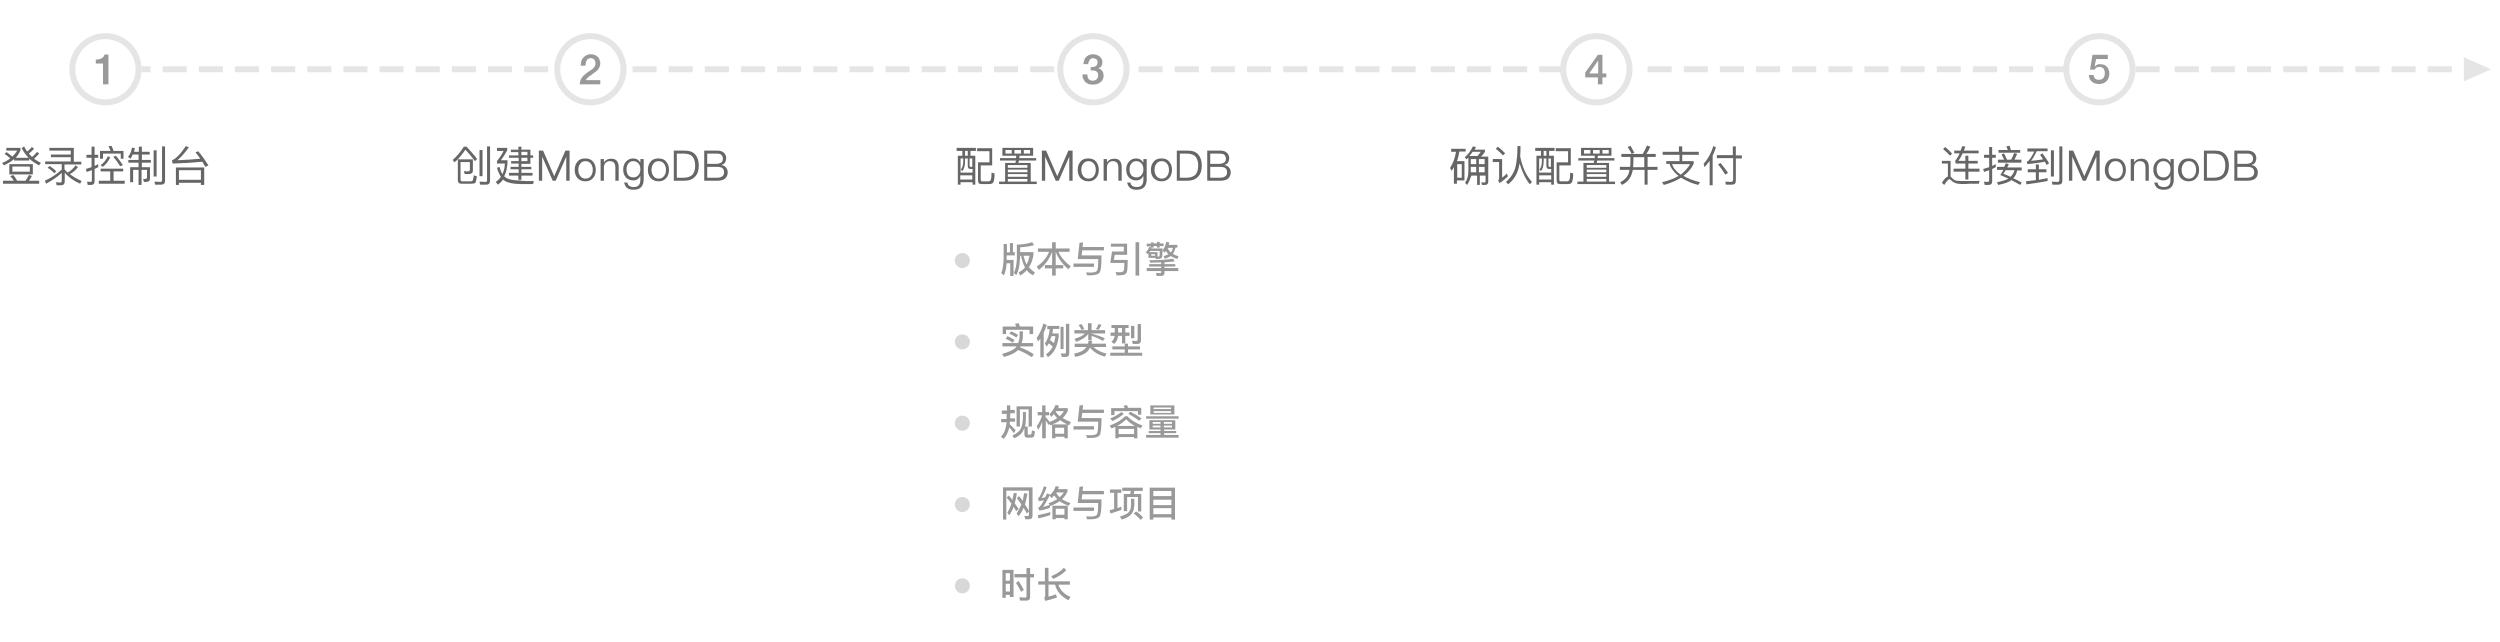 <?xml version="1.0" encoding="utf-8"?>
<!-- Generator: Adobe Illustrator 21.0.0, SVG Export Plug-In . SVG Version: 6.00 Build 0)  -->
<svg version="1.1" id="图层_1" xmlns="http://www.w3.org/2000/svg" xmlns:xlink="http://www.w3.org/1999/xlink" x="0px" y="0px"
	 width="830px" height="213px" viewBox="0 0 830 213" style="enable-background:new 0 0 830 213;" xml:space="preserve">
<style type="text/css">
	.st0{fill:#E5E5E5;}
	.st1{enable-background:new    ;}
	.st2{fill:#999999;}
	.st3{fill:#666666;}
	.st4{fill:#D8D8D8;}
</style>
<title>Artboard 2</title>
<desc>Created with Sketch.</desc>
<g>
	<path id="Page-1" class="st0" d="M818,19v8l9-4L818,19z M806,24h8v-2h-8V24z M794,24h8v-2h-8V24z M782,24h8v-2h-8V24z M770,24h8v-2
		h-8V24z M679,24h7v-2h-7V24z M667,24h8v-2h-8V24z M655,24h8v-2h-8V24z M643,24h8v-2h-8V24z M631,24h8v-2h-8V24z M734,24h8v-2h-8V24
		z M722,24h8v-2h-8V24z M709,24h8v-2h-8V24z M758,24h8v-2h-8V24z M746,24h8v-2h-8V24z M619,24h8v-2h-8V24z M583,24h8v-2h-8V24z
		 M571,24h8v-2h-8V24z M559,24h8v-2h-8V24z M547,24h8v-2h-8V24z M607,24h8v-2h-8V24z M595,24h8v-2h-8V24z M511,24h8v-2h-8V24z
		 M499,24h8v-2h-8V24z M487,24h8v-2h-8V24z M475,24h8v-2h-8V24z M438,24h8v-2h-8V24z M426,24h8v-2h-8V24z M462,24h8v-2h-8V24z
		 M450,24h8v-2h-8V24z M414,24h8v-2h-8V24z M402,24h8v-2h-8V24z M390,24h8v-2h-8V24z M378,24h8v-2h-8V24z M342,24h8v-2h-8V24z
		 M330,24h8v-2h-8V24z M294,24h8v-2h-8V24z M282,24h8v-2h-8V24z M270,24h8v-2h-8V24z M318,24h8v-2h-8V24z M306,24h8v-2h-8V24z
		 M258,24h8v-2h-8V24z M246,24h8v-2h-8V24z M234,24h8v-2h-8V24z M222,24h8v-2h-8V24z M210,24h8v-2h-8V24z M150,24h8v-2h-8V24z
		 M138,24h8v-2h-8V24z M126,24h8v-2h-8V24z M114,24h8v-2h-8V24z M174,24h8v-2h-8V24z M162,24h8v-2h-8V24z M102,24h8v-2h-8V24z
		 M90,24h8v-2h-8V24z M78,24h8v-2h-8V24z M66,24h8v-2h-8V24z M54,24h8v-2h-8V24z M47,24h3v-2h-3V24z"/>
	<path id="Page-1_1_" class="st0" d="M35,33c-5.5,0-10-4.5-10-10s4.5-10,10-10s10,4.5,10,10S40.5,33,35,33 M35,11
		c-6.6,0-12,5.4-12,12s5.4,12,12,12s12-5.4,12-12S41.6,11,35,11 M46,23c0,6.1-4.9,11-11,11s-11-4.9-11-11c0,6.1,4.9,11,11,11
		S46,29.1,46,23"/>
	<g class="st1">
		<path class="st2" d="M31.7,19.8c0.3,0,0.7,0,1-0.1c0.3-0.1,0.6-0.1,0.9-0.3c0.3-0.1,0.5-0.3,0.7-0.5c0.2-0.2,0.3-0.5,0.4-0.8h1.3
			V28h-1.8v-6.9h-2.4V19.8z"/>
	</g>
	<g id="Group" transform="translate(176, 10)">
		<path id="Page-1-Copy" class="st0" d="M20,23c-5.5,0-10-4.5-10-10S14.5,3,20,3s10,4.5,10,10S25.5,23,20,23 M20,1
			C13.4,1,8,6.4,8,13s5.4,12,12,12s12-5.4,12-12S26.6,1,20,1 M31,13c0,6.1-4.9,11-11,11S9,19.1,9,13c0,6.1,4.9,11,11,11
			S31,19.1,31,13"/>
		<g class="st1">
			<path class="st2" d="M23.2,18h-6.7c0-0.8,0.2-1.5,0.6-2.1s0.9-1.1,1.6-1.6c0.3-0.2,0.6-0.5,1-0.7c0.3-0.2,0.7-0.5,1-0.7
				c0.3-0.3,0.5-0.5,0.7-0.8c0.2-0.3,0.3-0.6,0.3-1c0-0.2,0-0.4-0.1-0.6c0-0.2-0.1-0.4-0.2-0.6c-0.1-0.2-0.3-0.3-0.5-0.4
				c-0.2-0.1-0.5-0.2-0.8-0.2c-0.3,0-0.6,0.1-0.8,0.2s-0.4,0.3-0.5,0.5c-0.1,0.2-0.2,0.5-0.3,0.8c-0.1,0.3-0.1,0.6-0.1,1h-1.6
				c0-0.5,0.1-1,0.2-1.5s0.4-0.9,0.7-1.2c0.3-0.3,0.6-0.6,1.1-0.8C19.1,8.1,19.6,8,20.1,8c0.6,0,1.1,0.1,1.5,0.3
				c0.4,0.2,0.7,0.4,1,0.7c0.2,0.3,0.4,0.6,0.5,1c0.1,0.4,0.2,0.7,0.2,1c0,0.4-0.1,0.7-0.2,1.1c-0.1,0.3-0.3,0.6-0.5,0.9
				c-0.2,0.3-0.4,0.5-0.7,0.7c-0.3,0.2-0.5,0.4-0.8,0.6c-0.3,0.2-0.6,0.4-0.8,0.6c-0.3,0.2-0.5,0.4-0.8,0.5
				c-0.2,0.2-0.4,0.4-0.6,0.6c-0.2,0.2-0.3,0.4-0.4,0.6h4.8V18z"/>
		</g>
	</g>
	<g id="Group-2" transform="translate(321, 10)">
		<path id="Page-1-Copy-2" class="st0" d="M42,23c-5.5,0-10-4.5-10-10S36.5,3,42,3s10,4.5,10,10S47.5,23,42,23 M42,1
			c-6.6,0-12,5.4-12,12s5.4,12,12,12s12-5.4,12-12S48.6,1,42,1 M53,13c0,6.1-4.9,11-11,11s-11-4.9-11-11c0,6.1,4.9,11,11,11
			S53,19.1,53,13"/>
		<g class="st1">
			<path class="st2" d="M41.2,12.3c0.3,0,0.5,0,0.8-0.1c0.3,0,0.5-0.1,0.7-0.2c0.2-0.1,0.4-0.3,0.5-0.5c0.1-0.2,0.2-0.5,0.2-0.8
				c0-0.4-0.1-0.8-0.4-1s-0.7-0.4-1.1-0.4c-0.3,0-0.5,0.1-0.7,0.2s-0.4,0.3-0.5,0.5c-0.1,0.2-0.2,0.4-0.3,0.6
				c-0.1,0.2-0.1,0.5-0.1,0.7h-1.6c0-0.5,0.1-0.9,0.3-1.3C39,9.6,39.3,9.3,39.5,9c0.3-0.3,0.6-0.5,1-0.7C40.9,8.1,41.4,8,41.9,8
				c0.4,0,0.8,0.1,1.1,0.2c0.4,0.1,0.7,0.3,1,0.5s0.5,0.5,0.7,0.8c0.2,0.3,0.3,0.7,0.3,1.1c0,0.5-0.1,0.9-0.3,1.3
				c-0.2,0.4-0.6,0.6-1.1,0.8v0c0.6,0.1,1,0.4,1.3,0.8s0.5,1,0.5,1.6c0,0.5-0.1,0.9-0.3,1.3c-0.2,0.4-0.4,0.7-0.8,0.9
				c-0.3,0.3-0.7,0.5-1.1,0.6c-0.4,0.1-0.9,0.2-1.3,0.2c-0.6,0-1.1-0.1-1.5-0.2c-0.4-0.2-0.8-0.4-1.1-0.7c-0.3-0.3-0.5-0.7-0.7-1.1
				s-0.2-0.9-0.2-1.4H40c0,0.6,0.1,1.1,0.4,1.5c0.3,0.4,0.8,0.6,1.4,0.6c0.5,0,1-0.2,1.3-0.5s0.5-0.7,0.5-1.3c0-0.4-0.1-0.7-0.2-0.9
				s-0.3-0.4-0.6-0.5c-0.2-0.1-0.5-0.2-0.8-0.2c-0.3,0-0.6,0-0.9,0V12.3z"/>
		</g>
	</g>
	<g id="Group-3" transform="translate(526, 10)">
		<path id="Page-1-Copy-3" class="st0" d="M4,23c-5.5,0-10-4.5-10-10S-1.5,3,4,3s10,4.5,10,10S9.5,23,4,23 M4,1C-2.6,1-8,6.4-8,13
			s5.4,12,12,12s12-5.4,12-12S10.6,1,4,1 M15,13c0,6.1-4.9,11-11,11S-7,19.1-7,13c0,6.1,4.9,11,11,11S15,19.1,15,13"/>
		<g class="st1">
			<path class="st2" d="M7.3,15.7H6V18H4.5v-2.3H0.3v-1.6l4.2-5.9H6v6.2h1.3V15.7z M1.6,14.4h3v-4.3h0L1.6,14.4z"/>
		</g>
	</g>
	<g id="Group-5" transform="translate(671, 10)">
		<path id="Page-1-Copy-4" class="st0" d="M26,23c-5.5,0-10-4.5-10-10S20.5,3,26,3s10,4.5,10,10S31.5,23,26,23 M26,1
			c-6.6,0-12,5.4-12,12s5.4,12,12,12s12-5.4,12-12S32.6,1,26,1 M37,13c0,6.1-4.9,11-11,11s-11-4.9-11-11c0,6.1,4.9,11,11,11
			S37,19.1,37,13"/>
		<g class="st1">
			<path class="st2" d="M23.7,8.2h5.1v1.4h-3.9l-0.5,2.5l0,0c0.2-0.2,0.5-0.4,0.8-0.6s0.7-0.2,1-0.2c0.5,0,0.9,0.1,1.3,0.2
				s0.7,0.4,1,0.7s0.5,0.6,0.6,1c0.1,0.4,0.2,0.8,0.2,1.3c0,0.4-0.1,0.8-0.2,1.2c-0.1,0.4-0.3,0.8-0.6,1.1c-0.3,0.3-0.6,0.6-1.1,0.8
				c-0.4,0.2-0.9,0.3-1.5,0.3c-0.5,0-0.9-0.1-1.3-0.2c-0.4-0.1-0.8-0.3-1.1-0.6c-0.3-0.3-0.6-0.6-0.7-0.9c-0.2-0.4-0.3-0.8-0.3-1.3
				h1.6c0,0.5,0.2,0.9,0.5,1.2c0.3,0.3,0.7,0.4,1.3,0.4c0.3,0,0.6-0.1,0.9-0.2c0.2-0.1,0.4-0.3,0.6-0.5c0.1-0.2,0.2-0.4,0.3-0.7
				c0.1-0.3,0.1-0.5,0.1-0.8c0-0.3,0-0.5-0.1-0.8c-0.1-0.2-0.2-0.5-0.3-0.7c-0.1-0.2-0.3-0.3-0.6-0.4c-0.2-0.1-0.5-0.2-0.8-0.2
				c-0.3,0-0.7,0.1-0.9,0.2c-0.3,0.1-0.5,0.4-0.6,0.7h-1.6L23.7,8.2z"/>
		</g>
	</g>
	<g class="st1">
		<path class="st3" d="M4.1,52c0.6-0.6,1.2-1.3,1.6-2H2.1v-0.9h4.7v0.8c-0.4,0.9-0.9,1.8-1.6,2.5h4.3c-1-1-1.7-2.1-2.3-3.2L8,48.6
			c0.3,0.6,0.6,1.1,1,1.7c0.6-0.4,1.1-1,1.6-1.5l0.7,0.6c-0.5,0.6-1.1,1.1-1.7,1.6c0.3,0.4,0.7,0.7,1,1.1c0.7-0.5,1.3-1.1,1.7-1.7
			L13,51c-0.5,0.6-1.1,1.2-1.7,1.7c0.7,0.5,1.5,1,2.3,1.4l-0.7,0.8c-1.2-0.7-2.3-1.4-3.2-2.2v0.6H4.7v-0.5c-0.9,0.8-2.1,1.5-3.4,2.1
			l-0.6-0.8c1-0.4,1.9-0.9,2.7-1.5c-0.5-0.5-1.1-1-1.9-1.5l0.7-0.6C2.9,51,3.5,51.5,4.1,52z M5.7,60h2.8c0.4-0.6,0.8-1.3,1.1-1.9
			l1,0.3c-0.3,0.6-0.6,1.1-1,1.6H13v1H1v-1h3.6c-0.3-0.5-0.7-1-1.2-1.5l1-0.4C4.9,58.7,5.3,59.3,5.7,60z M10.9,54.5v3.4H3.1v-3.4
			H10.9z M9.9,55.3H4.1V57h5.8V55.3z"/>
		<path class="st3" d="M24.5,49.1v4.6H27v0.9h-5.6v1.6c0.3,0.4,0.7,0.8,1.1,1.1c1-0.6,1.9-1.4,2.6-2.4l0.8,0.6
			c-0.8,1-1.7,1.8-2.7,2.3c1.1,0.9,2.4,1.6,3.9,2.3L26.6,61c-2.2-1-3.9-2.2-5.1-3.7v2.9c0,0.8-0.4,1.3-1.1,1.3h-1.6l-0.2-1
			c0.5,0,1,0.1,1.5,0.1c0.3,0,0.4-0.2,0.4-0.6v-2.6c-1.4,1.3-3.2,2.5-5.2,3.6L14.9,60c2.2-1,4-2.2,5.6-3.7v-1.8H15v-0.9h8.5v-1.4
			h-6.6v-0.9h6.6V50h-7.1v-0.9H24.5z M18.7,56.9L18,57.5c-0.5-0.6-1.2-1.2-2.2-1.8l0.7-0.6C17.4,55.7,18.1,56.3,18.7,56.9z"/>
		<path class="st3" d="M29.1,61.3l-0.2-1c0.4,0,0.7,0.1,1.1,0.1c0.4,0,0.5-0.2,0.5-0.5v-3.4c-0.6,0.2-1.1,0.4-1.7,0.6l-0.3-1
			c0.7-0.2,1.3-0.4,1.9-0.6v-3.1h-1.7v-1h1.7v-2.7h1v2.7h1.2v1h-1.2v2.7c0.4-0.2,0.8-0.4,1.2-0.6v1c-0.4,0.2-0.8,0.4-1.2,0.6v4.1
			c0,0.8-0.4,1.2-1.2,1.2H29.1z M33.4,56.9V56h7.5v0.9h-3.2V60h3.7v1h-8.6v-1h3.8v-3.1H33.4z M37.7,50.1H41v2.6h-0.9V51h-5.9v1.7h-1
			v-2.6h3.5c-0.2-0.6-0.5-1.1-0.7-1.5l1-0.2C37.3,48.9,37.5,49.5,37.7,50.1z M36.6,52.2c-0.6,1.4-1.5,2.5-2.5,3.2l-0.7-0.6
			c1.1-0.7,1.8-1.7,2.4-2.9L36.6,52.2z M40.8,54.8l-0.9,0.4c-0.7-1.1-1.4-2.2-2.3-3.1l0.9-0.4C39.3,52.7,40.1,53.8,40.8,54.8z"/>
		<path class="st3" d="M43.3,52.7l-0.8-0.6c0.7-0.8,1.1-1.8,1.3-3.1l1,0.2c-0.1,0.4-0.2,0.9-0.3,1.2h1.6v-1.7h1v1.7h2.6v0.9h-2.6
			v1.8h3V54h-3v1.5h2.7v3.7c0,0.8-0.4,1.2-1.3,1.2h-0.7l-0.3-1l0.7,0c0.4,0,0.6-0.2,0.6-0.5v-2.5h-1.8v5h-1v-5h-1.8v4.1h-1v-5h2.8
			V54h-3.4v-0.9h3.4v-1.8h-2C43.9,51.8,43.6,52.3,43.3,52.7z M52,49.9v8.7h-1v-8.7H52z M51.5,61.3l-0.2-1c0.7,0,1.3,0.1,1.9,0.1
			c0.4,0,0.6-0.2,0.6-0.7V48.6h1V60c0,0.9-0.4,1.3-1.3,1.3H51.5z"/>
		<path class="st3" d="M57.1,53.2c1.2-0.4,2.8-2,4.6-4.7l1,0.4c-1.3,1.8-2.5,3.2-3.8,4.3c2.7-0.1,5.2-0.3,7.6-0.5
			c-0.5-0.8-1.1-1.5-1.6-2.1l0.9-0.4c1.2,1.4,2.3,3,3.4,4.7l-1,0.5c-0.4-0.6-0.7-1.1-1-1.7c-3,0.3-6.2,0.5-9.9,0.6L57.1,53.2z
			 M67.7,61.4h-1v-0.7h-7.3v0.7h-1v-5.8h9.4V61.4z M66.7,59.7v-3.2h-7.3v3.2H66.7z"/>
	</g>
	<g class="st1">
		<path class="st3" d="M154.9,48.7c1.2,1.3,2.4,2.6,3.5,4.1l-0.7,0.7c-1.2-1.6-2.3-2.9-3.2-3.8c-1,1.5-2.2,3-3.6,4.2l-0.6-0.8
			c1.4-1.2,2.6-2.7,3.7-4.4H154.9z M152.9,53.9v5.8c0,0.3,0.2,0.5,0.5,0.5h2.7c0.5,0,0.8-0.1,0.9-0.4c0.1-0.3,0.2-0.8,0.3-1.6l1,0.3
			c-0.1,1.2-0.3,1.9-0.5,2.2c-0.2,0.2-0.7,0.3-1.3,0.3h-3.3c-0.8,0-1.2-0.4-1.2-1.1v-7h5v3.7c0,0.8-0.4,1.1-1.2,1.2
			c-0.5,0-1.1,0-1.5,0l-0.3-1c0.5,0.1,1,0.1,1.4,0.1c0.4,0,0.6-0.2,0.6-0.6v-2.5H152.9z M159.4,61.3l-0.2-1c0.7,0,1.4,0.1,2,0.1
			c0.4,0,0.5-0.2,0.5-0.6V48.6h1V60c0,0.8-0.4,1.3-1.2,1.3H159.4z M160.2,49.8v8.7h-1v-8.7H160.2z"/>
		<path class="st3" d="M177.2,60.1l-0.2,1h-4.1c-2.5,0-4.3-0.4-5.4-1.1c-0.2-0.1-0.3-0.3-0.5-0.4c-0.4,0.7-1,1.2-1.7,1.7l-0.7-0.9
			c0.7-0.5,1.2-1,1.7-1.7c-0.5-0.8-1-1.8-1.3-3l0.8-0.3c0.3,1,0.6,1.8,1,2.4c0.5-1,0.8-2.2,0.8-3.5h-2.6v-0.8c0.8-1,1.6-2.2,2.2-3.4
			H165v-1h3.4v0.8c-0.7,1.3-1.4,2.4-2.1,3.3h2.2v0.6c-0.1,1.8-0.4,3.4-1.1,4.7c0.2,0.2,0.4,0.4,0.7,0.6c1,0.5,2.4,0.8,4.3,0.8
			C174,60.2,175.6,60.1,177.2,60.1z M173.1,54.3v1.1h3.3v0.8h-3.3v1.2h3.7v0.9h-3.7v1.4h-1v-1.4H169v-0.9h3.2v-1.2h-2.7v-0.8h2.7
			v-1.1h-2.5v-0.8h2.5v-1.1H169v-0.8h3.1v-1.1h-2.5v-0.8h2.5v-1h1v1h3v1.9h0.9v0.8h-0.9v2H173.1z M173.1,51.5h2v-1.1h-2V51.5z
			 M173.1,53.5h2v-1.1h-2V53.5z"/>
		<path class="st3" d="M180.3,50l3.7,8.5h0l3.7-8.5h1.4v10h-1.1v-8h0l-3.5,8h-1l-3.5-8h0v8h-1.1V50H180.3z"/>
		<path class="st3" d="M196.9,53.7c0.6,0.7,0.9,1.6,0.9,2.7c0,1.1-0.3,2-0.9,2.7c-0.7,0.8-1.5,1.1-2.6,1.1c-1.1,0-1.9-0.4-2.6-1.1
			c-0.6-0.7-0.9-1.6-0.9-2.7c0-1.1,0.3-2,0.9-2.7c0.6-0.8,1.5-1.1,2.6-1.1C195.4,52.6,196.3,52.9,196.9,53.7z M192.6,54.4
			c-0.4,0.5-0.6,1.2-0.6,2c0,0.8,0.2,1.5,0.6,2c0.4,0.6,1,0.9,1.8,0.9c0.8,0,1.4-0.3,1.8-0.9c0.4-0.5,0.6-1.2,0.6-2
			c0-0.8-0.2-1.5-0.6-2c-0.4-0.6-1.1-0.9-1.8-0.9C193.6,53.5,193,53.8,192.6,54.4z"/>
		<path class="st3" d="M205.4,55.5V60h-1.1v-4.4c0-1.4-0.6-2.1-1.9-2.1c-0.5,0-0.9,0.2-1.3,0.5c-0.4,0.4-0.6,0.9-0.6,1.6V60h-1.1
			v-7.2h1.1v1.1c0.3-0.4,0.6-0.7,1-0.9c0.4-0.2,0.8-0.3,1.3-0.3C204.5,52.6,205.4,53.6,205.4,55.5z"/>
		<path class="st3" d="M212.6,54v-1.2h1.1v6.7c0,2.3-1.1,3.5-3.3,3.5c-1,0-1.7-0.2-2.2-0.6c-0.5-0.4-0.8-1-1-1.8h1.1
			c0.1,0.5,0.3,0.9,0.6,1.1c0.3,0.2,0.8,0.4,1.5,0.4c1.5,0,2.2-0.8,2.2-2.4v-1.3c-0.5,1-1.3,1.5-2.4,1.5c-1,0-1.8-0.4-2.4-1
			c-0.6-0.7-0.9-1.5-0.9-2.6c0-1.1,0.3-1.9,0.9-2.6c0.6-0.7,1.4-1.1,2.4-1.1C211.2,52.6,212,53,212.6,54z M208.6,54.3
			c-0.4,0.5-0.6,1.1-0.6,1.9c0,0.8,0.2,1.4,0.5,1.9c0.4,0.5,1,0.8,1.8,0.8c0.7,0,1.3-0.3,1.7-0.8c0.4-0.5,0.6-1.1,0.6-1.9
			c0-0.8-0.2-1.5-0.6-1.9c-0.4-0.5-1-0.8-1.7-0.8C209.6,53.5,209,53.7,208.6,54.3z"/>
		<path class="st3" d="M221.2,53.7c0.6,0.7,0.9,1.6,0.9,2.7c0,1.1-0.3,2-0.9,2.7c-0.7,0.8-1.5,1.1-2.6,1.1c-1.1,0-1.9-0.4-2.6-1.1
			c-0.6-0.7-0.9-1.6-0.9-2.7c0-1.1,0.3-2,0.9-2.7c0.6-0.8,1.5-1.1,2.6-1.1C219.7,52.6,220.6,52.9,221.2,53.7z M216.9,54.4
			c-0.4,0.5-0.6,1.2-0.6,2c0,0.8,0.2,1.5,0.6,2c0.4,0.6,1,0.9,1.8,0.9c0.8,0,1.4-0.3,1.8-0.9c0.4-0.5,0.6-1.2,0.6-2
			c0-0.8-0.2-1.5-0.6-2c-0.4-0.6-1.1-0.9-1.8-0.9C217.9,53.5,217.3,53.8,216.9,54.4z"/>
		<path class="st3" d="M227.3,50c1.6,0,2.8,0.4,3.6,1.4c0.7,0.8,1.1,2.1,1.1,3.6c0,1.5-0.4,2.8-1.2,3.6c-0.8,0.9-2,1.4-3.6,1.4h-3.5
			V50H227.3z M224.9,59h2.1c1.3,0,2.3-0.4,2.9-1c0.6-0.7,0.9-1.7,0.9-3c0-1.3-0.3-2.3-0.9-3c-0.6-0.7-1.6-1-2.9-1h-2.3V59z"/>
		<path class="st3" d="M238.1,50c0.9,0,1.7,0.2,2.2,0.7c0.5,0.4,0.8,1.1,0.8,1.8c0,0.6-0.2,1.1-0.4,1.5c-0.3,0.4-0.7,0.6-1.2,0.8
			c0.7,0.1,1.2,0.4,1.5,0.8c0.4,0.4,0.6,1,0.6,1.6c0,1-0.4,1.7-1,2.2c-0.6,0.4-1.4,0.6-2.4,0.6h-4.4V50H238.1z M234.8,54.4h3
			c0.7,0,1.2-0.2,1.6-0.4c0.4-0.3,0.6-0.7,0.6-1.3c0-0.6-0.2-1-0.5-1.3s-0.9-0.4-1.6-0.4h-3.1V54.4z M234.8,59h3.2
			c0.7,0,1.2-0.1,1.7-0.4c0.5-0.3,0.7-0.8,0.7-1.4s-0.2-1.1-0.6-1.4c-0.4-0.3-1-0.4-1.8-0.4h-3.2V59z"/>
	</g>
	<g class="st1">
		<path class="st3" d="M324,49.1v1h-1.8v1.6h1.6v9.6h-0.9v-0.8h-4v0.8H318v-9.6h1.5v-1.6h-1.9v-1H324z M318.9,52.6v4.7h4v-1.2h-0.7
			c-0.6,0-0.9-0.3-0.9-1v-2.5h-0.9v0.9c0,1.5-0.3,2.6-0.9,3.3l-0.5-0.5c0.5-0.6,0.8-1.5,0.8-2.8v-0.9H318.9z M322.8,59.6v-1.4h-4
			v1.4H322.8z M321.3,51.7v-1.6h-0.9v1.6H321.3z M322.8,52.6h-0.9V55c0,0.2,0.1,0.4,0.4,0.4h0.5V52.6z M329.8,60.5
			c-0.2,0.4-0.7,0.6-1.3,0.6h-2.8c-0.7,0-1-0.4-1-1.3v-5.9h3.8v-3.7h-4.1v-1h5v5.7h-3.8v4.6c0,0.5,0.1,0.7,0.4,0.7h2.2
			c0.4,0,0.6-0.2,0.8-0.6c0.1-0.4,0.2-1.1,0.2-2.3l1,0.3C330.2,59.1,330,60,329.8,60.5z"/>
		<path class="st3" d="M337.3,52.5l0.1-0.8h-4.6v-2.6H343v2.6h-4.5l-0.1,0.8h5.6v0.8h-5.7c-0.1,0.3-0.1,0.5-0.2,0.8h4.1v6.2h2v0.8
			h-12.5v-0.8h2v-6.2h3.4c0.1-0.3,0.1-0.5,0.2-0.8h-5.3v-0.8H337.3z M335.9,49.8h-2.1V51h2.1V49.8z M341.1,55.7v-0.9h-6.5v0.9H341.1
			z M341.1,57.2v-0.9h-6.5v0.9H341.1z M341.1,58.7v-0.9h-6.5v0.9H341.1z M341.1,60.3v-0.9h-6.5v0.9H341.1z M339,49.8h-2.2V51h2.2
			V49.8z M342,49.8h-2.1V51h2.1V49.8z"/>
		<path class="st3" d="M347.3,50l3.7,8.5h0l3.7-8.5h1.4v10h-1.1v-8h0l-3.5,8h-1l-3.5-8h0v8h-1.1V50H347.3z"/>
		<path class="st3" d="M363.9,53.7c0.6,0.7,0.9,1.6,0.9,2.7c0,1.1-0.3,2-0.9,2.7c-0.7,0.8-1.5,1.1-2.6,1.1c-1.1,0-1.9-0.4-2.6-1.1
			c-0.6-0.7-0.9-1.6-0.9-2.7c0-1.1,0.3-2,0.9-2.7c0.6-0.8,1.5-1.1,2.6-1.1C362.4,52.6,363.3,52.9,363.9,53.7z M359.6,54.4
			c-0.4,0.5-0.6,1.2-0.6,2c0,0.8,0.2,1.5,0.6,2c0.4,0.6,1,0.9,1.8,0.9c0.8,0,1.4-0.3,1.8-0.9c0.4-0.5,0.6-1.2,0.6-2
			c0-0.8-0.2-1.5-0.6-2c-0.4-0.6-1.1-0.9-1.8-0.9C360.6,53.5,360,53.8,359.6,54.4z"/>
		<path class="st3" d="M372.4,55.5V60h-1.1v-4.4c0-1.4-0.6-2.1-1.9-2.1c-0.5,0-0.9,0.2-1.3,0.5c-0.4,0.4-0.6,0.9-0.6,1.6V60h-1.1
			v-7.2h1.1v1.1c0.3-0.4,0.6-0.7,1-0.9c0.4-0.2,0.8-0.3,1.3-0.3C371.5,52.6,372.4,53.6,372.4,55.5z"/>
		<path class="st3" d="M379.6,54v-1.2h1.1v6.7c0,2.3-1.1,3.5-3.3,3.5c-1,0-1.7-0.2-2.2-0.6c-0.5-0.4-0.8-1-1-1.8h1.1
			c0.1,0.5,0.3,0.9,0.6,1.1c0.3,0.2,0.8,0.4,1.5,0.4c1.5,0,2.2-0.8,2.2-2.4v-1.3c-0.5,1-1.3,1.5-2.4,1.5c-1,0-1.8-0.4-2.4-1
			c-0.6-0.7-0.9-1.5-0.9-2.6c0-1.1,0.3-1.9,0.9-2.6c0.6-0.7,1.4-1.1,2.4-1.1C378.2,52.6,379,53,379.6,54z M375.6,54.3
			c-0.4,0.5-0.6,1.1-0.6,1.9c0,0.8,0.2,1.4,0.5,1.9c0.4,0.5,1,0.8,1.8,0.8c0.7,0,1.3-0.3,1.7-0.8c0.4-0.5,0.6-1.1,0.6-1.9
			c0-0.8-0.2-1.5-0.6-1.9c-0.4-0.5-1-0.8-1.7-0.8C376.6,53.5,376,53.7,375.6,54.3z"/>
		<path class="st3" d="M388.2,53.7c0.6,0.7,0.9,1.6,0.9,2.7c0,1.1-0.3,2-0.9,2.7c-0.7,0.8-1.5,1.1-2.6,1.1c-1.1,0-1.9-0.4-2.6-1.1
			c-0.6-0.7-0.9-1.6-0.9-2.7c0-1.1,0.3-2,0.9-2.7c0.6-0.8,1.5-1.1,2.6-1.1C386.7,52.6,387.6,52.9,388.2,53.7z M383.9,54.4
			c-0.4,0.5-0.6,1.2-0.6,2c0,0.8,0.2,1.5,0.6,2c0.4,0.6,1,0.9,1.8,0.9c0.8,0,1.4-0.3,1.8-0.9c0.4-0.5,0.6-1.2,0.6-2
			c0-0.8-0.2-1.5-0.6-2c-0.4-0.6-1.1-0.9-1.8-0.9C384.9,53.5,384.3,53.8,383.9,54.4z"/>
		<path class="st3" d="M394.3,50c1.6,0,2.8,0.4,3.6,1.4c0.7,0.8,1.1,2.1,1.1,3.6c0,1.5-0.4,2.8-1.2,3.6c-0.8,0.9-2,1.4-3.6,1.4h-3.5
			V50H394.3z M391.9,59h2.1c1.3,0,2.3-0.4,2.9-1c0.6-0.7,0.9-1.7,0.9-3c0-1.3-0.3-2.3-0.9-3c-0.6-0.7-1.6-1-2.9-1h-2.3V59z"/>
		<path class="st3" d="M405.1,50c0.9,0,1.7,0.2,2.2,0.7c0.5,0.4,0.8,1.1,0.8,1.8c0,0.6-0.2,1.1-0.4,1.5c-0.3,0.4-0.7,0.6-1.2,0.8
			c0.7,0.1,1.2,0.4,1.5,0.8c0.4,0.4,0.6,1,0.6,1.6c0,1-0.4,1.7-1,2.2c-0.6,0.4-1.4,0.6-2.4,0.6h-4.4V50H405.1z M401.8,54.4h3
			c0.7,0,1.2-0.2,1.6-0.4c0.4-0.3,0.6-0.7,0.6-1.3c0-0.6-0.2-1-0.5-1.3s-0.9-0.4-1.6-0.4h-3.1V54.4z M401.8,59h3.2
			c0.7,0,1.2-0.1,1.7-0.4c0.5-0.3,0.7-0.8,0.7-1.4s-0.2-1.1-0.6-1.4c-0.4-0.3-1-0.4-1.8-0.4h-3.2V59z"/>
	</g>
	<g class="st1">
		<path class="st3" d="M486.6,49.3v1h-2.1c-0.2,1.1-0.4,2.2-0.8,3.2h2.5v6.4h-2.5v1.1h-1v-5.5c-0.2,0.4-0.5,0.8-0.7,1.2l-0.6-0.9
			c1-1.6,1.7-3.4,2-5.4h-1.6v-1H486.6z M485.3,59v-4.5h-1.5V59H485.3z M487.1,61.4l-0.7-0.7c0.7-1,1.1-2.3,1.1-3.8v-4.6
			c-0.2,0.2-0.4,0.4-0.6,0.6l-0.6-0.7c1.1-0.9,2-2.1,2.7-3.6l1,0.2c-0.1,0.3-0.3,0.6-0.4,0.9h3.4v0.7c-0.4,0.6-0.8,1.1-1.3,1.6h2.4
			v8.4c0,0.6-0.4,1-1.1,1h-1l-0.2-0.9c0.4,0,0.7,0.1,1,0.1c0.3,0,0.4-0.2,0.4-0.4v-1.9h-1.9v3.1h-0.9v-3.1h-1.9
			C488.1,59.4,487.7,60.5,487.1,61.4z M491.6,50.4h-2.7c-0.3,0.5-0.7,1-1.1,1.4h2.7C490.8,51.5,491.2,51,491.6,50.4z M488.3,56.8
			c0,0.1,0,0.2,0,0.4h1.8v-1.8h-1.8V56.8z M488.3,52.8v1.7h1.8v-1.7H488.3z M492.9,52.8h-1.9v1.7h1.9V52.8z M492.9,55.4h-1.9v1.8
			h1.9V55.4z"/>
		<path class="st3" d="M498.7,52.8V59c0.5-0.4,1.1-0.9,1.6-1.4l0.3,1c-0.9,0.8-1.8,1.6-2.8,2.2l-0.4-0.9c0.2-0.2,0.3-0.4,0.3-0.6
			v-5.5h-2.1v-1H498.7z M499.7,50.9l-0.7,0.7c-0.6-0.7-1.4-1.4-2.4-2.2l0.7-0.7C498.2,49.4,499,50.1,499.7,50.9z M504.8,48.6
			c0,1.2,0,2.3-0.1,3.3c0.7,3.6,2,6.4,3.9,8.5l-0.7,0.8c-1.5-1.9-2.6-4.3-3.4-7c-0.1,0.4-0.1,0.8-0.2,1.1c-0.5,2.4-1.7,4.4-3.6,5.9
			l-0.7-0.8c1.6-1.4,2.7-3.1,3.2-5.2c0.4-1.8,0.6-4,0.6-6.7H504.8z"/>
		<path class="st3" d="M516.1,49.1v1h-1.8v1.6h1.6v9.6H515v-0.8h-4v0.8h-0.9v-9.6h1.5v-1.6h-1.9v-1H516.1z M511,52.6v4.7h4v-1.2
			h-0.7c-0.6,0-0.9-0.3-0.9-1v-2.5h-0.9v0.9c0,1.5-0.3,2.6-0.9,3.3l-0.5-0.5c0.5-0.6,0.8-1.5,0.8-2.8v-0.9H511z M515,59.6v-1.4h-4
			v1.4H515z M513.4,51.7v-1.6h-0.9v1.6H513.4z M515,52.6h-0.9V55c0,0.2,0.1,0.4,0.3,0.4h0.5V52.6z M521.9,60.5
			c-0.2,0.4-0.7,0.6-1.3,0.6h-2.8c-0.7,0-1-0.4-1-1.3v-5.9h3.8v-3.7h-4.1v-1h5v5.7h-3.8v4.6c0,0.5,0.1,0.7,0.4,0.7h2.2
			c0.4,0,0.6-0.2,0.8-0.6c0.1-0.4,0.2-1.1,0.2-2.3l1,0.3C522.3,59.1,522.1,60,521.9,60.5z"/>
		<path class="st3" d="M529.4,52.5l0.1-0.8h-4.6v-2.6h10.1v2.6h-4.5l-0.1,0.8h5.6v0.8h-5.7c-0.1,0.3-0.1,0.5-0.2,0.8h4.1v6.2h2v0.8
			h-12.5v-0.8h2v-6.2h3.4c0.1-0.3,0.1-0.5,0.2-0.8H524v-0.8H529.4z M528,49.8h-2.1V51h2.1V49.8z M533.3,55.7v-0.9h-6.5v0.9H533.3z
			 M533.3,57.2v-0.9h-6.5v0.9H533.3z M533.3,58.7v-0.9h-6.5v0.9H533.3z M533.3,60.3v-0.9h-6.5v0.9H533.3z M531.1,49.8h-2.2V51h2.2
			V49.8z M534.1,49.8H532V51h2.1V49.8z"/>
		<path class="st3" d="M542.1,56.4c-0.2,0.9-0.4,1.6-0.7,2.2c-0.6,1.2-1.5,2.1-2.9,2.8l-0.6-0.9c1.3-0.6,2.2-1.5,2.7-2.6
			c0.2-0.4,0.3-0.9,0.4-1.5h-3.2v-1h3.4c0.1-0.6,0.1-1.2,0.1-1.9v-1.4h-3v-1h7.1c0.5-0.9,1-1.8,1.4-2.8l1.1,0.4
			c-0.4,0.9-0.8,1.7-1.3,2.4h3.1v1H547v3.3h3.3v1H547v4.9h-1v-4.9H542.1z M542.6,50.7l-0.9,0.4c-0.4-0.9-0.9-1.6-1.3-2.3l0.9-0.4
			C541.7,49.1,542.2,49.9,542.6,50.7z M542.3,52.2v1.4c0,0.7-0.1,1.3-0.1,1.9h3.7v-3.3H542.3z"/>
		<path class="st3" d="M558.5,48.6v1.8h5.5v1h-5.5v2.1h3.8v0.9c-0.8,1.6-1.9,2.9-3.4,4c0.7,0.4,1.5,0.8,2.3,1.1c1,0.4,2.1,0.7,3.2,1
			l-0.6,0.9c-1.2-0.3-2.4-0.7-3.4-1.2c-0.9-0.4-1.6-0.8-2.3-1.2c-1.6,1-3.5,1.8-5.7,2.4l-0.6-0.9c2.1-0.5,4-1.2,5.5-2.1
			c-0.7-0.5-1.4-1.2-1.9-1.9c-0.5-0.6-0.9-1.4-1.1-2.1h-1.1v-0.9h4.4v-2.1H552v-1h5.4v-1.8H558.5z M561.1,54.5h-6
			c0.3,0.7,0.6,1.4,1.2,2c0.5,0.6,1.1,1.1,1.7,1.5C559.3,56.9,560.4,55.8,561.1,54.5z"/>
		<path class="st3" d="M569.7,48.9c-0.3,1-0.7,1.9-1.1,2.8v9.8h-1v-8.1c-0.5,0.7-1.1,1.4-1.7,2.1l-0.3-1.1c1.5-1.7,2.6-3.7,3.2-5.9
			L569.7,48.9z M575.3,51.6v-3h1v3h2v1h-2v7.3c0,1-0.4,1.4-1.3,1.4h-2l-0.2-1c0.7,0,1.3,0.1,1.9,0.1c0.4,0,0.7-0.3,0.7-0.8v-7.1
			h-5.4v-1H575.3z M573.7,57.4l-0.9,0.6c-0.6-1-1.4-2.2-2.4-3.4l0.8-0.5C572.3,55.4,573.1,56.5,573.7,57.4z"/>
	</g>
	<g class="st1">
		<path class="st3" d="M651.4,61.1c-0.9,0-1.6-0.1-2.2-0.3c-0.5-0.2-1-0.5-1.5-1c-0.2-0.2-0.4-0.3-0.5-0.3c-0.3,0-0.9,0.6-1.7,1.9
			l-0.8-0.7c0.7-1.2,1.4-1.9,2-2.1v-4.3h-2v-0.9h2.9v5.2c0.1,0.1,0.2,0.2,0.3,0.3c0.3,0.4,0.7,0.7,1.1,0.9c0.4,0.2,1,0.3,1.9,0.3
			c0.7,0,1.6,0,2.7,0c0.7,0,1.3,0,2,0c0.7,0,1.2,0,1.6-0.1l-0.2,1h-3.2C653.1,61.1,652.2,61.1,651.4,61.1z M648.1,51l-0.7,0.7
			c-0.6-0.7-1.3-1.4-2.3-2.2l0.7-0.7C646.6,49.5,647.4,50.2,648.1,51z M650.9,50c0.2-0.5,0.4-1,0.6-1.5l1,0.2
			c-0.2,0.5-0.3,0.9-0.5,1.3h4.9v0.9h-5.3c-0.4,0.9-0.9,1.8-1.4,2.5h2.3v-1.7h1v1.7h3.1v0.9h-3.1V56h3.7v1h-3.7v2.6h-1V57h-3.9v-1
			h3.9v-1.7h-3.2l-0.2-0.9c0.6-0.7,1.1-1.5,1.5-2.5h-1.8V50H650.9z"/>
		<path class="st3" d="M658.9,61.3l-0.2-1c0.4,0,0.7,0.1,1.1,0.1c0.4,0,0.6-0.2,0.6-0.5v-3.4c-0.6,0.2-1.1,0.4-1.7,0.6l-0.3-1
			c0.7-0.2,1.3-0.4,2-0.6v-3.1h-1.7v-1h1.7v-2.6h1v2.6h1.2v1h-1.2v2.7c0.4-0.2,0.8-0.4,1.2-0.6v1c-0.4,0.2-0.8,0.4-1.2,0.6v4.1
			c0,0.8-0.4,1.2-1.2,1.2H658.9z M666.9,54.5c-0.1,0.4-0.3,0.7-0.5,1.1h4.8v1h-1.5c-0.2,1-0.6,1.9-1.3,2.6c1,0.4,1.9,0.9,2.8,1.4
			l-0.5,0.8c-0.8-0.5-1.8-1-2.9-1.6c-0.9,0.7-2.4,1.2-4.4,1.6l-0.4-0.9c1.6-0.3,2.9-0.7,3.8-1.2c-0.9-0.4-1.8-0.8-2.7-1.2
			c0.4-0.6,0.7-1.1,1-1.7H663v-1h2.4c0.2-0.4,0.4-0.8,0.5-1.2L666.9,54.5z M666.3,53h1.4c0.4-0.7,0.7-1.4,1-2.2l1,0.3
			c-0.3,0.7-0.6,1.3-0.9,1.9h2.3v1h-7.8v-1h2.1c-0.3-0.6-0.6-1.2-0.9-1.7l0.8-0.4C665.7,51.6,666,52.2,666.3,53z M667.6,49.8h3.1
			v0.9h-7.2v-0.9h3.1c-0.2-0.4-0.3-0.8-0.5-1.2l1.1-0.2C667.3,48.9,667.5,49.3,667.6,49.8z M665.9,56.5c-0.3,0.4-0.5,0.9-0.8,1.2
			c0.8,0.3,1.6,0.6,2.4,1c0.6-0.6,1.1-1.3,1.3-2.2H665.9z"/>
		<path class="st3" d="M679.8,60.1c-2.2,0.4-4.5,0.8-7,1.1l-0.2-1c1.1-0.1,2.2-0.3,3.3-0.4v-2.6h-2.7v-1h2.7v-1.6h1v1.6h2.5v1h-2.5
			v2.5c1-0.2,2-0.4,2.9-0.6V60.1z M679.8,49.2v1h-3.6c-0.7,1.4-1.3,2.5-1.9,3.2c1.4-0.1,2.7-0.3,4-0.5c-0.3-0.5-0.7-1-1-1.5l0.8-0.5
			c0.9,1.3,1.7,2.4,2.2,3.3l-0.8,0.6c-0.2-0.4-0.4-0.7-0.6-1.1c-1.8,0.3-3.7,0.6-5.8,0.8l-0.2-0.9c0.2,0,0.3-0.1,0.4-0.1
			c0.6-0.5,1.3-1.6,2.1-3.2h-2.3v-1H679.8z M681.9,49.9v8.7h-1v-8.7H681.9z M681.4,61.3l-0.2-1c0.7,0,1.3,0.1,1.9,0.1
			c0.4,0,0.6-0.2,0.6-0.6V48.6h1V60c0,0.9-0.4,1.3-1.3,1.3H681.4z"/>
		<path class="st3" d="M688.3,50l3.7,8.5h0l3.7-8.5h1.4v10h-1.1v-8h0l-3.5,8h-1l-3.5-8h0v8h-1.1V50H688.3z"/>
		<path class="st3" d="M704.9,53.7c0.6,0.7,0.9,1.6,0.9,2.7c0,1.1-0.3,2-0.9,2.7c-0.7,0.8-1.5,1.1-2.6,1.1c-1.1,0-1.9-0.4-2.6-1.1
			c-0.6-0.7-0.9-1.6-0.9-2.7c0-1.1,0.3-2,0.9-2.7c0.6-0.8,1.5-1.1,2.6-1.1C703.4,52.6,704.3,52.9,704.9,53.7z M700.6,54.4
			c-0.4,0.5-0.6,1.2-0.6,2c0,0.8,0.2,1.5,0.6,2c0.4,0.6,1,0.9,1.8,0.9c0.8,0,1.4-0.3,1.8-0.9c0.4-0.5,0.6-1.2,0.6-2
			c0-0.8-0.2-1.5-0.6-2c-0.4-0.6-1.1-0.9-1.8-0.9C701.6,53.5,701,53.8,700.6,54.4z"/>
		<path class="st3" d="M713.4,55.5V60h-1.1v-4.4c0-1.4-0.6-2.1-1.9-2.1c-0.5,0-0.9,0.2-1.3,0.5c-0.4,0.4-0.6,0.9-0.6,1.6V60h-1.1
			v-7.2h1.1v1.1c0.3-0.4,0.6-0.7,1-0.9c0.4-0.2,0.8-0.3,1.3-0.3C712.5,52.6,713.4,53.6,713.4,55.5z"/>
		<path class="st3" d="M720.6,54v-1.2h1.1v6.7c0,2.3-1.1,3.5-3.3,3.5c-1,0-1.7-0.2-2.2-0.6c-0.5-0.4-0.8-1-1-1.8h1.1
			c0.1,0.5,0.3,0.9,0.6,1.1c0.3,0.2,0.8,0.4,1.5,0.4c1.5,0,2.2-0.8,2.2-2.4v-1.3c-0.5,1-1.3,1.5-2.4,1.5c-1,0-1.8-0.4-2.4-1
			c-0.6-0.7-0.9-1.5-0.9-2.6c0-1.1,0.3-1.9,0.9-2.6c0.6-0.7,1.4-1.1,2.4-1.1C719.2,52.6,720,53,720.6,54z M716.6,54.3
			c-0.4,0.5-0.6,1.1-0.6,1.9c0,0.8,0.2,1.4,0.5,1.9c0.4,0.5,1,0.8,1.8,0.8c0.7,0,1.3-0.3,1.7-0.8c0.4-0.5,0.6-1.1,0.6-1.9
			c0-0.8-0.2-1.5-0.6-1.9c-0.4-0.5-1-0.8-1.7-0.8C717.6,53.5,717,53.7,716.6,54.3z"/>
		<path class="st3" d="M729.2,53.7c0.6,0.7,0.9,1.6,0.9,2.7c0,1.1-0.3,2-0.9,2.7c-0.7,0.8-1.5,1.1-2.6,1.1c-1.1,0-1.9-0.4-2.6-1.1
			c-0.6-0.7-0.9-1.6-0.9-2.7c0-1.1,0.3-2,0.9-2.7c0.6-0.8,1.5-1.1,2.6-1.1C727.7,52.6,728.6,52.9,729.2,53.7z M724.9,54.4
			c-0.4,0.5-0.6,1.2-0.6,2c0,0.8,0.2,1.5,0.6,2c0.4,0.6,1,0.9,1.8,0.9c0.8,0,1.4-0.3,1.8-0.9c0.4-0.5,0.6-1.2,0.6-2
			c0-0.8-0.2-1.5-0.6-2c-0.4-0.6-1-0.9-1.8-0.9C725.9,53.5,725.3,53.8,724.9,54.4z"/>
		<path class="st3" d="M735.3,50c1.6,0,2.8,0.4,3.6,1.4c0.7,0.8,1.1,2.1,1.1,3.6c0,1.5-0.4,2.8-1.2,3.6c-0.8,0.9-2,1.4-3.6,1.4h-3.5
			V50H735.3z M732.9,59h2.1c1.3,0,2.3-0.4,2.9-1c0.6-0.7,0.9-1.7,0.9-3c0-1.3-0.3-2.3-0.9-3c-0.6-0.7-1.6-1-2.9-1h-2.3V59z"/>
		<path class="st3" d="M746.1,50c0.9,0,1.7,0.2,2.2,0.7c0.5,0.4,0.8,1.1,0.8,1.8c0,0.6-0.2,1.1-0.4,1.5c-0.3,0.4-0.7,0.6-1.2,0.8
			c0.7,0.1,1.2,0.4,1.5,0.8c0.4,0.4,0.6,1,0.6,1.6c0,1-0.3,1.7-1,2.2c-0.6,0.4-1.4,0.6-2.4,0.6h-4.4V50H746.1z M742.8,54.4h3
			c0.7,0,1.2-0.2,1.6-0.4c0.4-0.3,0.6-0.7,0.6-1.3c0-0.6-0.2-1-0.5-1.3s-0.9-0.4-1.6-0.4h-3.1V54.4z M742.8,59h3.2
			c0.7,0,1.2-0.1,1.7-0.4c0.5-0.3,0.7-0.8,0.7-1.4s-0.2-1.1-0.6-1.4c-0.4-0.3-1-0.4-1.8-0.4h-3.2V59z"/>
	</g>
	<circle id="Oval" class="st4" cx="319.5" cy="86.5" r="2.5"/>
	<circle id="Oval-Copy" class="st4" cx="319.5" cy="113.5" r="2.5"/>
	<circle id="Oval-Copy-2" class="st4" cx="319.5" cy="140.5" r="2.5"/>
	<circle id="Oval-Copy-3" class="st4" cx="319.5" cy="167.5" r="2.5"/>
	<circle id="Oval-Copy-4" class="st4" cx="319.5" cy="194.5" r="2.5"/>
	<g>
		<path class="st2" d="M336.3,80.6v3.1h0.6v1.1h-2.7v0.5c0,0.3,0,0.7,0,1h2.3v5.3h-1.1v-4.2h-1.2c-0.1,1.8-0.5,3.1-0.9,4l-0.9-0.7
			c0.5-1.1,0.8-2.9,0.8-5.3v-4.4h1.1v2.8h1v-3.1H336.3z M338.6,85.9c0,2.3-0.5,4.2-1.2,5.5l-0.8-0.8c0.6-1.1,0.9-2.7,1-4.7v-4.7
			c1.9,0,3.6-0.3,5.1-0.8l0.6,1c-1.4,0.4-2.9,0.6-4.6,0.7v1.6h4.4v1c-0.3,1.6-0.7,2.9-1.5,4c0.6,0.7,1.2,1.3,2,1.7l-0.6,1
			c-0.9-0.4-1.6-1-2.1-1.7c-0.6,0.7-1.4,1.3-2.2,1.8l-0.5-1c0.8-0.5,1.5-1,2.1-1.7c-0.6-1.1-1-2.4-1.3-3.9h-0.3V85.9z M340.8,87.8
			c0.5-0.9,0.8-1.8,1-2.9h-2C340.1,86,340.4,87,340.8,87.8z"/>
		<path class="st2" d="M349.3,82.5v-2.1h1.2v2.1h4.6v1.1h-3.7c0.8,1.8,2.2,3.4,4.1,4.8l-0.8,1c-2-1.7-3.4-3.7-4.2-5.8h0V88h2.5v1.1
			h-2.5v2.4h-1.2v-2.4h-2.4V88h2.4v-4.4h0c-0.9,2.4-2.3,4.4-4.4,6l-0.7-1.1c1.9-1.3,3.3-2.9,4.1-4.9h-3.7v-1.1H349.3z"/>
		<path class="st2" d="M363.2,87.5v1.1h-6.8v-1.1H363.2z M359.6,80.5l-0.2,1.5h7.1v1.1h-7.2l-0.2,1.7h6.6c0,3.3-0.2,5.3-0.7,5.8
			c-0.5,0.5-1.4,0.8-2.9,0.8c-0.4,0-0.8,0-1.2,0l-0.3-1c0.6,0.1,1,0.1,1.3,0.1c1.3,0,2-0.2,2.3-0.6c0.3-0.5,0.4-1.7,0.4-3.9h-6.8
			l0.6-5.4L359.6,80.5z"/>
		<path class="st2" d="M369.8,86.3h4.6c0,2-0.1,3.4-0.3,4c-0.2,0.7-0.9,1.1-2.3,1.1c-0.4,0-0.8,0-1.1,0l-0.3-1.1
			c0.4,0,0.8,0.1,1.2,0.1c0.9,0,1.4-0.2,1.5-0.6c0.1-0.4,0.2-1.2,0.2-2.5h-4.7l0.6-3.8h3.9v-1.6h-4.3v-1h5.4v3.7h-4.1L369.8,86.3z
			 M378.2,80.4v11.1H377V80.4H378.2z"/>
		<path class="st2" d="M383,80.4v0.4h1.1v-0.5h0.9v0.5h1.3v0.9h-1.3v0.5h-0.9v-0.5H383v0.5h-0.7c0,0.1-0.1,0.2-0.1,0.3h3.8
			c0,1.6-0.1,2.6-0.2,2.8c-0.1,0.3-0.2,0.4-0.4,0.5c-0.2,0.1-0.6,0.2-1.3,0.2h-0.4l-0.1-0.4h-2.3v-1.5c-0.1,0.1-0.2,0.2-0.3,0.3
			l-0.6-0.7c0.5-0.4,0.9-1,1.1-1.7l0.6,0.1v-0.3h-1.4v-0.9h1.4v-0.4H383z M390,86.8c-1,0.1-2.1,0.2-3.4,0.3v0.6h3.6v0.8h-3.6V89h4.6
			V90h-4.6v0.6c0,0.7-0.4,1-1.1,1H384l-0.2-1c0.5,0,0.9,0.1,1.3,0.1c0.3,0,0.4-0.1,0.4-0.4V90h-4.8V89h4.8v-0.5h-4v-0.8h4v-0.6
			c-1.1,0-2.3,0.1-3.6,0.1l-0.3-0.8c3.1,0,5.8-0.2,7.9-0.5L390,86.8z M384.5,85.2c0.2,0,0.3,0,0.4-0.1c0-0.1,0.1-0.2,0.1-0.3
			c0-0.2,0-0.7,0-1.5h-3.1c-0.1,0.1-0.2,0.3-0.3,0.4h2.7v1.5H384.5z M383.5,84.4h-1.3v0.5h1.3V84.4z M386.6,83.9l-0.6-0.8
			c0.6-0.8,1-1.7,1.2-2.8l1,0.2c-0.1,0.3-0.1,0.5-0.2,0.8h2.9v0.9h-0.6c-0.2,0.8-0.5,1.5-0.9,2.1c0.5,0.3,1.2,0.6,1.9,0.8l-0.5,0.9
			c-0.8-0.3-1.5-0.6-2.1-1c-0.6,0.4-1.2,0.7-2,0.9l-0.4-0.9c0.6-0.1,1.2-0.4,1.6-0.6c-0.3-0.3-0.6-0.7-0.8-1.1
			C387,83.5,386.8,83.7,386.6,83.9z M387.7,82.4c0.2,0.5,0.5,1,1,1.4c0.4-0.4,0.6-0.9,0.7-1.5h-1.6L387.7,82.4z"/>
	</g>
	<g>
		<path class="st2" d="M333.3,118.5l-0.6-1c2.2-0.6,3.8-1.3,4.6-2.2l0.2-0.3h-4.7v-1.1h5.2c0.3-0.7,0.5-1.5,0.5-2.4v-1.5h1.1v1.5
			c0,0.9-0.2,1.7-0.4,2.4h3.8v1.1h-4.2c-0.1,0.1-0.1,0.2-0.2,0.3c1.7,0.6,3.2,1.4,4.6,2.3l-0.6,1c-1.5-1-3-1.8-4.6-2.4
			C337,117.2,335.4,118,333.3,118.5z M342.9,110.9h-1.1v-1.4H334v1.4h-1.1v-2.5h4.5c-0.1-0.3-0.3-0.6-0.4-0.9l1.2-0.2
			c0.1,0.3,0.3,0.7,0.4,1.1h4.4V110.9z M336.8,112.9l-0.6,0.9c-0.7-0.6-1.5-1-2.3-1.3l0.6-0.9C335.4,112,336.1,112.4,336.8,112.9z
			 M338,111.2l-0.6,0.9c-0.7-0.6-1.5-1-2.3-1.3l0.6-0.8C336.5,110.3,337.3,110.7,338,111.2z"/>
		<path class="st2" d="M344.6,113.4l-0.4-1.2c1-1.4,1.7-3,2.2-4.8l1.1,0.5c-0.3,0.9-0.6,1.8-1,2.6v8.1h-1.1v-6.2
			C345.2,112.7,344.9,113.1,344.6,113.4z M351.7,108.1v1.1h-2.1c-0.1,0.5-0.1,1-0.2,1.5h2.1v1c-0.4,3.3-1.6,5.6-3.6,6.9l-0.6-1
			c0.9-0.6,1.6-1.4,2.2-2.5c-0.4-0.4-0.9-0.8-1.3-1.1c-0.2,0.4-0.5,0.7-0.7,1.1l-0.6-1.1c0.9-1.2,1.4-2.7,1.6-4.7h-0.8v-1.1H351.7z
			 M349.9,113.9c0.2-0.7,0.4-1.4,0.5-2.3h-1.3c-0.1,0.5-0.3,0.9-0.5,1.3C349.1,113.2,349.5,113.6,349.9,113.9z M353.1,108.5v7.4h-1
			v-7.4H353.1z M352.5,118.4l-0.3-1.1c0.4,0,0.8,0.1,1.2,0.1c0.3,0,0.5-0.2,0.5-0.4v-9.5h1.1v9.8c0,0.8-0.4,1.2-1.2,1.2H352.5z"/>
		<path class="st2" d="M361,116.7c-0.8,0.8-2.1,1.4-4,1.8l-0.4-1.1c1.6-0.3,2.8-0.8,3.5-1.5c0.2-0.2,0.4-0.4,0.6-0.7h-3.9v-1.1h4.4
			c0.1-0.3,0.2-0.7,0.2-1h1.2c0,0.4-0.1,0.7-0.2,1h4.8v1.1h-4.2c1.1,1,2.6,1.8,4.4,2.2l-0.6,1c-2.2-0.6-3.8-1.6-4.9-3
			C361.6,116,361.3,116.4,361,116.7z M362.5,112.9h-1.2v-2.1c-0.7,1.1-2.1,2-4,2.7l-0.6-1c1.7-0.5,2.9-1.1,3.5-1.8h-3.5v-1.1h4.5
			v-2.3h1.2v2.3h4.5v1.1h-4.5v0.1c1.6,0.4,3.1,0.9,4.4,1.5l-0.6,0.9c-1.2-0.7-2.5-1.3-3.8-1.7V112.9z M360,109.3l-1,0.2
			c-0.2-0.6-0.6-1.1-0.9-1.6l1-0.3C359.4,108.1,359.7,108.6,360,109.3z M365.7,107.8c-0.3,0.6-0.6,1.2-1,1.7l-0.9-0.3
			c0.4-0.4,0.7-1,0.9-1.6L365.7,107.8z"/>
		<path class="st2" d="M373.4,115v-0.9h1.1v0.9h4v1h-4v1.1h4.7v1h-10.6v-1h4.8v-1.1h-4.1v-1H373.4z M374.7,107.9v1h-1.1v1.5h1.4v1.1
			h-1.4v2.5h-1.1v-2.5h-1.3c-0.1,1.2-0.6,2.1-1.3,2.7l-0.9-0.8c0.6-0.4,0.9-1.1,1.1-1.9h-1.4v-1.1h1.4v-1.5H369v-1H374.7z
			 M371.2,110.4h1.3v-1.5h-1.3V110.4z M376.6,108.2v4.1h-1.1v-4.1H376.6z M376.1,114.2l-0.3-1.1c0.5,0,1,0.1,1.5,0.1
			c0.2,0,0.4-0.2,0.4-0.6v-5h1.1v5.3c0,0.9-0.4,1.3-1.1,1.3H376.1z"/>
	</g>
	<g>
		<path class="st2" d="M334.3,136.1v-1.5h1.1v1.5h1.5v1.1h-1.5v1.7h1.6v1.1h-1.7c0,0.3-0.1,0.5-0.1,0.8c0.6,0.6,1.3,1.3,2,2l-0.6,1
			c-0.6-0.8-1.1-1.5-1.5-1.9c-0.4,1.6-1,2.9-1.9,3.8l-0.9-0.7c1.1-1.1,1.7-2.7,1.9-4.8h-1.8v-1.1h1.8v-1.7h-1.6v-1.1H334.3z
			 M341.1,145.3c-0.7,0-1-0.4-1-1.1V142c-0.1,0.4-0.3,0.8-0.5,1.2c-0.6,1-1.6,1.8-2.9,2.3l-0.6-0.9c1.3-0.6,2.2-1.3,2.7-2.1
			c0.5-0.9,0.7-2.1,0.8-3.5v-2.2h1v2.2c0,1-0.1,1.9-0.3,2.6h0.9v2.4c0,0.2,0.1,0.3,0.3,0.3h0.6c0.1,0,0.2-0.1,0.3-0.2
			c0.1-0.1,0.1-0.6,0.2-1.2l1,0.3c-0.1,1-0.2,1.6-0.4,1.8c-0.2,0.2-0.5,0.3-0.9,0.3H341.1z M342.6,141.6h-1.1v-5.7h-2.9v5.7h-1.1
			v-6.7h5.1V141.6z"/>
		<path class="st2" d="M347.1,145.5H346v-5.5c-0.3,1-0.8,1.9-1.3,2.7l-0.5-1.2c0.8-1.1,1.4-2.3,1.8-3.6h-1.5v-1.1h1.5v-2.2h1.1v2.2
			h1.2v1.1h-1.2v0.5c0.5,0.5,0.9,1.1,1.4,1.7c1-0.4,1.8-0.8,2.5-1.3c-0.4-0.4-0.8-0.8-1.1-1.3c-0.3,0.3-0.6,0.6-0.8,0.9l-0.7-0.9
			c0.8-0.7,1.5-1.8,2.1-3.1l1.1,0.3c-0.1,0.3-0.2,0.5-0.3,0.8h3.2v0.9c-0.4,0.9-1,1.7-1.7,2.4c0.8,0.5,1.7,0.9,2.7,1.3l-0.5,1.1
			c-1.2-0.5-2.2-1.1-3-1.7c-0.7,0.6-1.6,1-2.6,1.4h5.1v4.6h-1.1V145h-3v0.5h-1.1v-4.5c-0.2,0.1-0.4,0.1-0.6,0.2l-0.3-0.5l-0.3,0.4
			c-0.3-0.6-0.6-1.1-0.9-1.5V145.5z M353.3,144v-2h-3v2H353.3z M353.2,136.5h-2.6c0,0-0.1,0.1-0.1,0.2c0.3,0.5,0.8,1,1.3,1.5
			C352.4,137.6,352.9,137.1,353.2,136.5z"/>
		<path class="st2" d="M363.2,141.5v1.1h-6.8v-1.1H363.2z M359.6,134.5l-0.2,1.5h7.1v1.1h-7.2l-0.2,1.7h6.6c0,3.3-0.2,5.3-0.7,5.8
			c-0.5,0.5-1.4,0.8-2.9,0.8c-0.4,0-0.8,0-1.2,0l-0.3-1c0.6,0.1,1,0.1,1.3,0.1c1.3,0,2-0.2,2.3-0.6c0.3-0.5,0.4-1.7,0.4-3.9h-6.8
			l0.6-5.4L359.6,134.5z"/>
		<path class="st2" d="M374.3,138.2c1,1.2,2.7,2.2,5,3.1l-0.6,0.9c-0.4-0.2-0.8-0.3-1.1-0.5v3.8h-1.1v-0.4h-5.1v0.4h-1.1v-3.8
			c-0.4,0.2-0.8,0.4-1.3,0.5l-0.6-0.9c2.2-0.8,3.9-1.8,5.1-3.1H374.3z M373.1,137.4c-1,0.9-2.3,1.7-3.8,2.4l-0.7-0.9
			c1.5-0.6,2.7-1.3,3.7-2.1L373.1,137.4z M374.5,135.4h4.4v2.3h-1.1v-1.2H370v1.3h-1.1v-2.3h4.5c-0.1-0.3-0.3-0.6-0.4-0.8l1.2-0.2
			C374.3,134.7,374.4,135,374.5,135.4z M376.8,141.4c-1.2-0.6-2.2-1.4-2.9-2.2c-0.9,0.9-1.8,1.6-3,2.2H376.8z M376.5,144.1v-1.7
			h-5.1v1.7H376.5z M379,138.9l-0.8,0.8c-0.9-0.7-2.1-1.5-3.6-2.3l0.7-0.7C376.8,137.5,378,138.2,379,138.9z"/>
		<path class="st2" d="M391.3,138.2v0.8h-10.8v-0.8H391.3z M390.2,139.5v3.1h-3.7v0.5h4v0.7h-4v0.6h4.8v0.9h-10.8v-0.9h4.8v-0.6
			h-3.9v-0.7h3.9v-0.5h-3.7v-3.1H390.2z M389.9,134.6v3h-8v-3H389.9z M385.3,140.7v-0.6h-2.6v0.6H385.3z M385.3,141.3h-2.6v0.6h2.6
			V141.3z M388.8,135.8v-0.5H383v0.5H388.8z M388.8,136.5H383v0.6h5.8V136.5z M386.4,140.7h2.7v-0.6h-2.7V140.7z M389.1,141.3h-2.7
			v0.6h2.7V141.3z"/>
	</g>
	<g>
		<path class="st2" d="M340.4,172.4l-0.3-1.1l1.1,0c0.3,0,0.4-0.1,0.4-0.4v-8h-7.5v9.6H333v-10.7h9.8v9.4c0,0.8-0.4,1.2-1.2,1.2
			H340.4z M336.5,168.3c-0.4,1.1-0.9,2-1.4,2.8l-0.7-0.9c0.6-0.9,1-1.8,1.4-3c-0.5-0.7-1-1.4-1.6-2l0.7-0.7c0.4,0.4,0.8,0.9,1.2,1.5
			c0.2-0.8,0.3-1.6,0.5-2.4l1,0.2c-0.2,1.2-0.4,2.3-0.7,3.3c0.4,0.6,0.8,1.2,1.3,1.9l-0.8,0.7C337.1,169.2,336.8,168.7,336.5,168.3z
			 M339.8,168.6c-0.4,1.1-1,2-1.6,2.8l-0.7-0.9c0.6-0.9,1.1-1.9,1.6-3c-0.5-0.7-1-1.5-1.5-2.1l0.7-0.7c0.4,0.4,0.8,0.9,1.2,1.6
			c0.2-0.8,0.4-1.7,0.5-2.6l1.1,0.2c-0.2,1.3-0.5,2.5-0.8,3.6c0.4,0.7,0.9,1.4,1.4,2.2l-0.8,0.8
			C340.5,169.7,340.2,169.1,339.8,168.6z"/>
		<path class="st2" d="M347.5,161.8c-0.6,1.5-1.1,2.6-1.7,3.5c0.4,0,0.8-0.1,1.2-0.2c0.2-0.4,0.4-0.8,0.6-1.3l1,0.4
			c0,0-0.1,0.1-0.1,0.2c1-0.8,1.6-1.8,2-3l1.1,0.2c-0.1,0.3-0.2,0.5-0.3,0.8h3.1v0.8c-0.4,0.9-1,1.8-1.8,2.5c0.8,0.6,1.8,1,2.8,1.3
			l-0.6,0.9c-1.2-0.4-2.2-0.9-3-1.5c-0.8,0.6-1.8,1.1-3,1.6l-0.7-0.9c1.1-0.4,2.1-0.9,2.9-1.4c-0.4-0.4-0.7-0.8-1-1.2
			c-0.3,0.3-0.6,0.6-0.9,0.9l-0.6-0.9c-0.9,1.7-1.6,3-2.2,3.8c0.7-0.2,1.5-0.4,2.3-0.7v1c-1.3,0.5-2.5,0.8-3.6,0.9l-0.3-1
			c0.2-0.1,0.4-0.2,0.5-0.3c0.4-0.4,0.8-1.1,1.4-2.1c-0.6,0.1-1.1,0.2-1.7,0.3l-0.3-1c0.2-0.1,0.3-0.2,0.5-0.4
			c0.6-1.1,1.1-2.3,1.5-3.6L347.5,161.8z M348.7,171c-1.2,0.4-2.5,0.8-4,1.1l-0.1-1.1c1.6-0.3,3-0.6,4.1-1V171z M354.5,172.4h-1.1
			V172h-2.9v0.4h-1.1v-4.5h5.1V172.4z M353.4,170.9v-2h-2.9v2H353.4z M351.8,165.1c0.6-0.5,1-1,1.4-1.6h-2.4l-0.1,0.2
			C351,164.2,351.4,164.7,351.8,165.1z"/>
		<path class="st2" d="M363.2,168.5v1.1h-6.8v-1.1H363.2z M359.6,161.5l-0.2,1.5h7.1v1.1h-7.2l-0.2,1.7h6.6c0,3.3-0.2,5.3-0.7,5.8
			c-0.5,0.5-1.4,0.8-2.9,0.8c-0.4,0-0.8,0-1.2,0l-0.3-1c0.6,0.1,1,0.1,1.3,0.1c1.3,0,2-0.2,2.3-0.6c0.3-0.5,0.4-1.7,0.4-3.9h-6.8
			l0.6-5.4L359.6,161.5z"/>
		<path class="st2" d="M368.5,163.6v-1.1h3.8v1.1H371v5.1c0.5-0.2,0.9-0.3,1.3-0.5v1.1c-1.1,0.4-2.3,0.8-3.6,1.2l-0.3-1.1
			c0.5-0.1,1-0.3,1.5-0.4v-5.4H368.5z M376.6,165.6v2.1c-0.1,1.3-0.4,2.4-1.1,3.1c-0.6,0.7-1.7,1.3-3.1,1.7l-0.6-1
			c1.4-0.4,2.4-0.9,2.9-1.4c0.5-0.6,0.8-1.4,0.8-2.4v-2.1H376.6z M379.4,161.9v1.1h-2.8c-0.1,0.4-0.1,0.7-0.2,1h2.5v5.8h-1.1V165
			h-3.6v4.7h-1.1V164h2.1c0.1-0.3,0.2-0.7,0.2-1h-2.8v-1.1H379.4z M379.5,171.8l-0.8,0.8c-0.6-0.7-1.3-1.4-2.3-2.1l0.8-0.7
			C378.1,170.4,378.9,171.1,379.5,171.8z"/>
		<path class="st2" d="M390.1,172.5h-1.2v-0.7h-6v0.7h-1.2v-10.6h8.4V172.5z M388.9,164.8V163h-6v1.7H388.9z M388.9,167.7v-1.8h-6
			v1.8H388.9z M388.9,170.7v-2h-6v2H388.9z"/>
	</g>
	<g>
		<path class="st2" d="M336.4,198.2h-1.1v-0.7h-1.4v1h-1.1v-9.3h3.7V198.2z M335.3,192.8v-2.5h-1.4v2.5H335.3z M335.3,196.4v-2.6
			h-1.4v2.6H335.3z M338.7,199.4l-0.3-1.1c0.7,0,1.4,0.1,2,0.1c0.3,0,0.4-0.2,0.4-0.5v-6.2h-4v-1.1h4v-2h1.2v2h1.3v1.1H342v6.5
			c0,0.8-0.4,1.2-1.2,1.2H338.7z M339.9,195.8l-0.9,0.7c-0.4-0.9-1-1.9-1.7-3l0.9-0.6C338.9,194,339.5,195,339.9,195.8z"/>
		<path class="st2" d="M346.9,193v-4.5h1.2v4.5h7.1v1.1h-3.8c0.5,1.8,1.8,3.1,4,4.1l-0.7,1.1c-2.4-1.3-3.9-3-4.4-5.2h-2.2v4
			c0.8-0.2,1.7-0.5,2.5-0.8l0.3,1.1c-1.2,0.4-2.5,0.8-3.9,1.1l-0.3-1.1c0.2-0.1,0.3-0.3,0.3-0.5v-3.8h-2.3V193H346.9z M354,189.3
			c-1,1.1-2.4,2-4.3,2.9l-0.7-0.9c1.9-0.8,3.3-1.7,4.2-2.8L354,189.3z"/>
	</g>
</g>
</svg>
